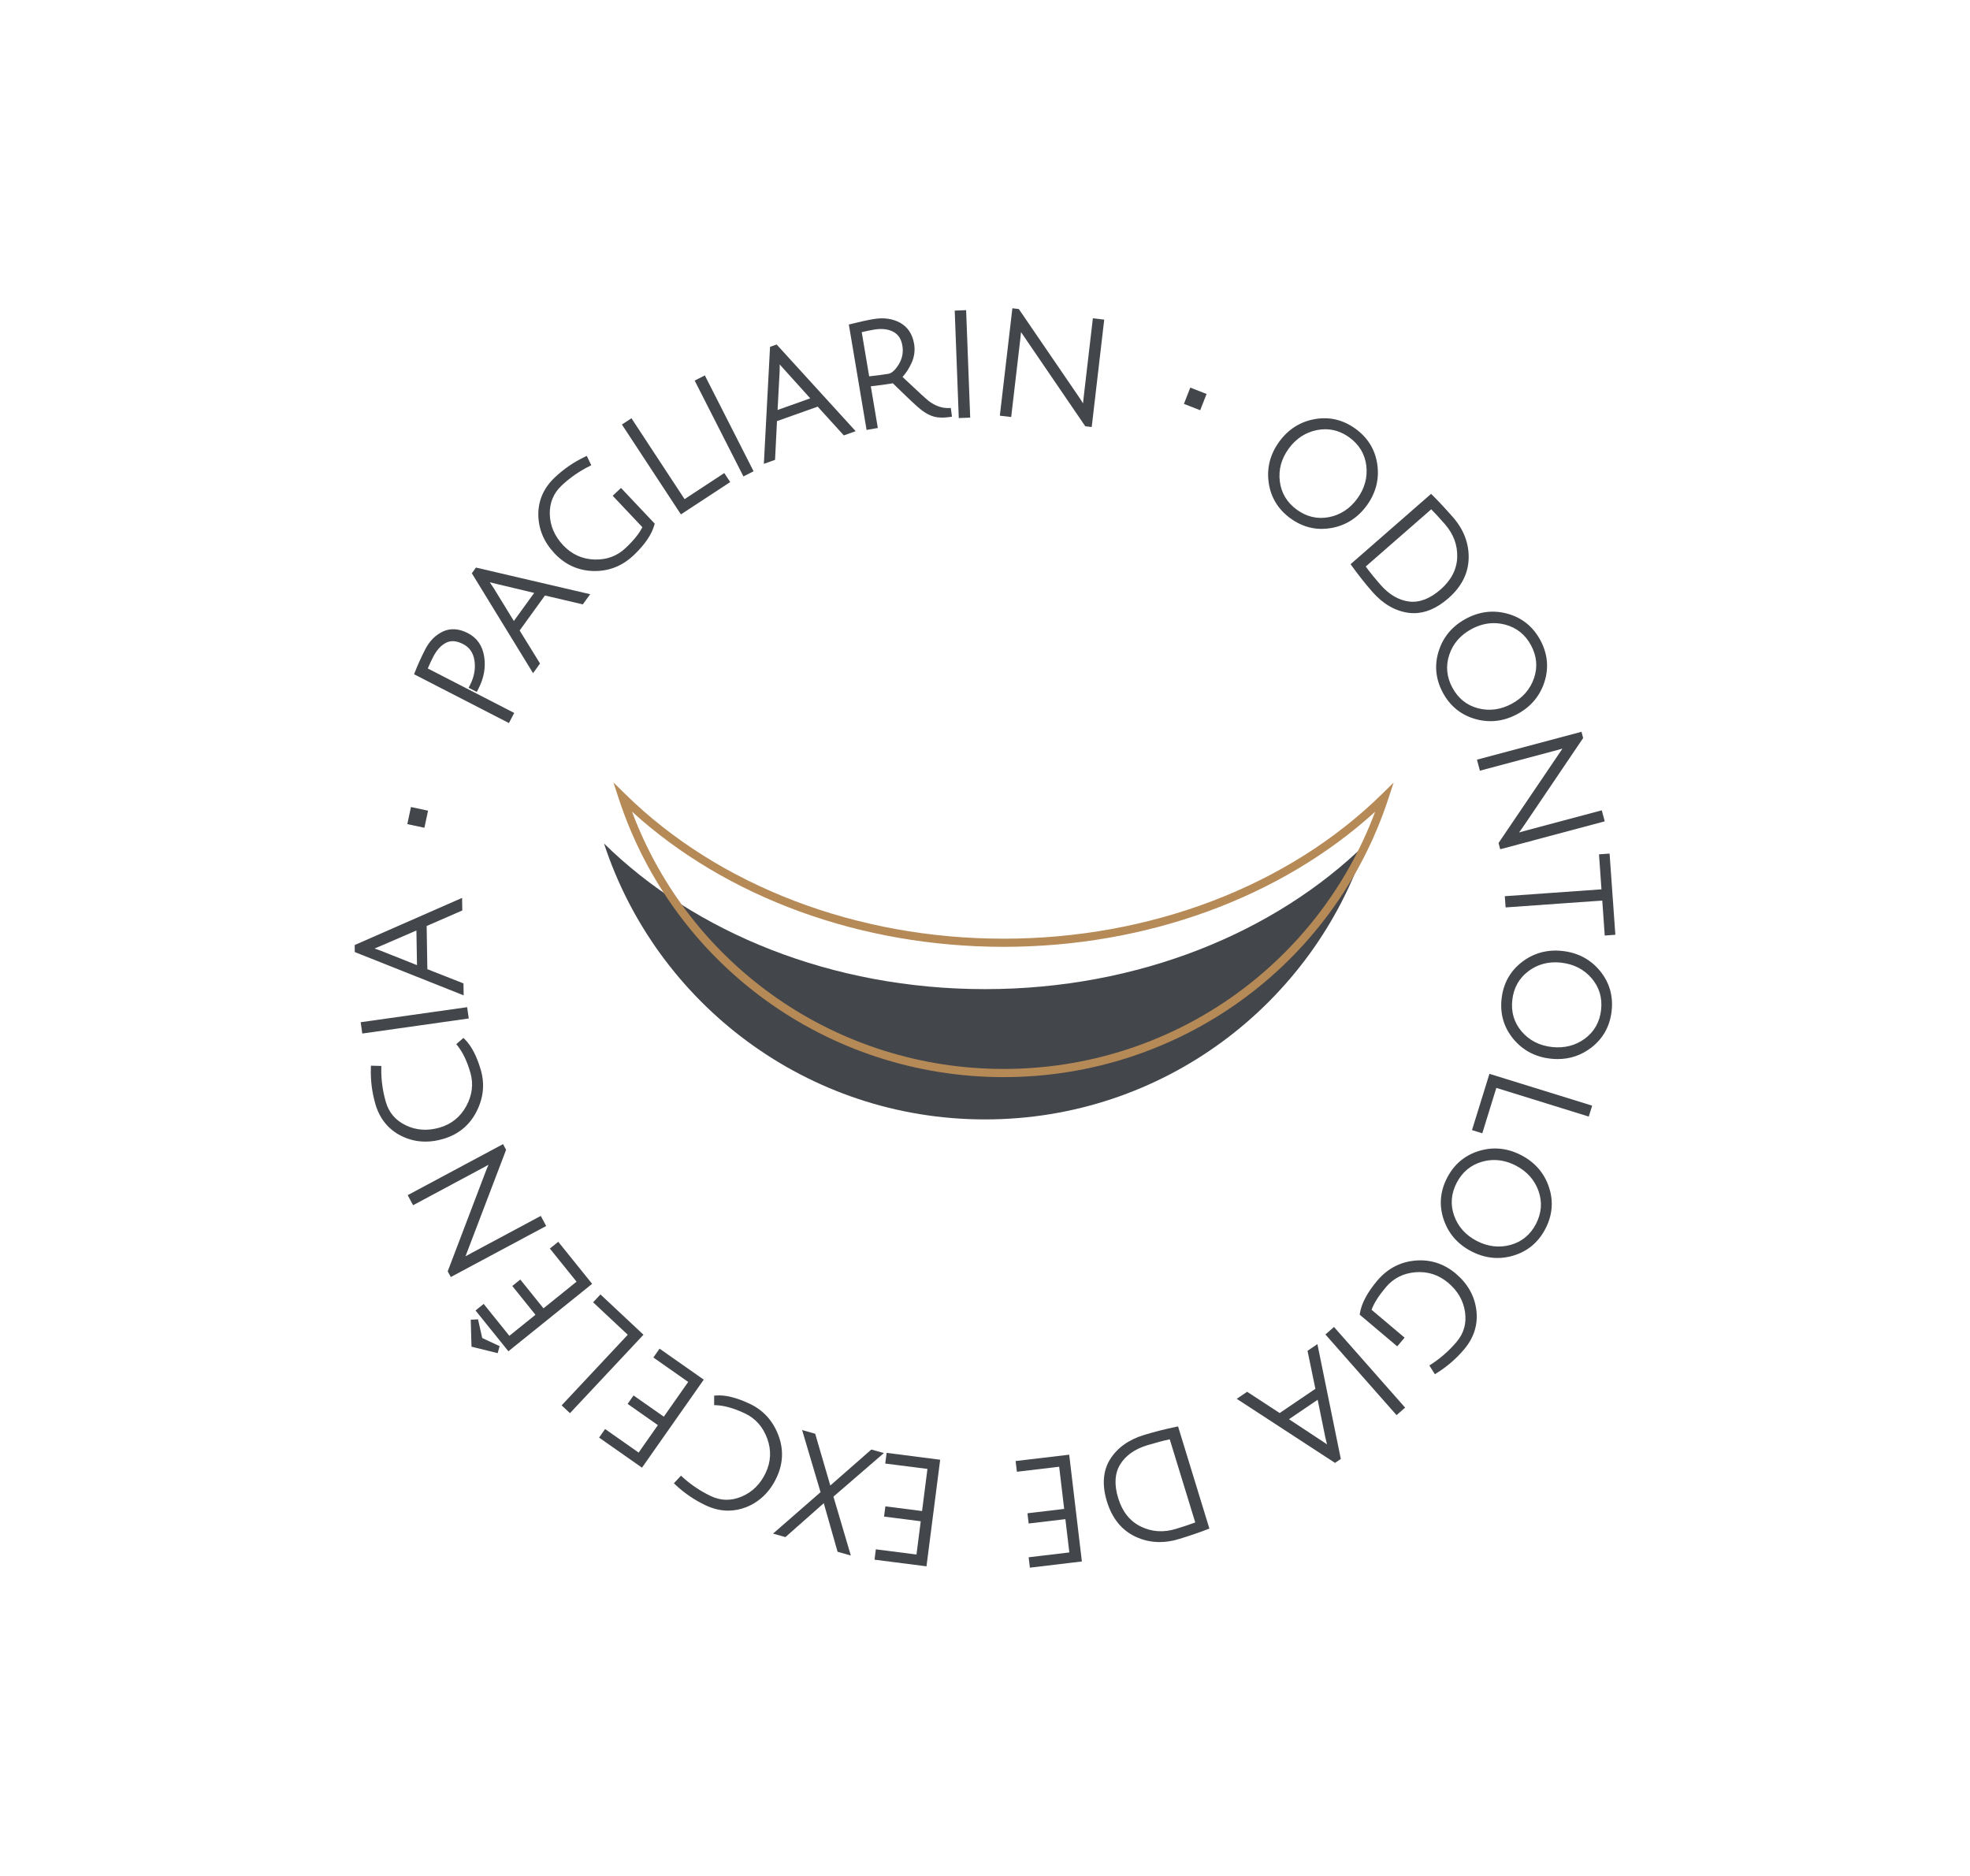 <?xml version="1.0" encoding="utf-8"?>
<!-- Generator: Adobe Illustrator 24.0.1, SVG Export Plug-In . SVG Version: 6.00 Build 0)  -->
<svg version="1.1" id="Camada_1" xmlns="http://www.w3.org/2000/svg" xmlns:xlink="http://www.w3.org/1999/xlink" x="0px" y="0px"
	 viewBox="0 0 614.25 584.98" style="enable-background:new 0 0 614.25 584.98;" xml:space="preserve">
<style type="text/css">
	.st0{fill:#FFFFFF;}
	.st1{fill:#CA9E67;}
	.st2{fill:#B68A57;}
	.st3{fill:url(#SVGID_1_);}
	.st4{fill:#43464B;}
	.st5{fill:url(#SVGID_2_);}
	.st6{fill:url(#SVGID_3_);}
	.st7{fill:url(#SVGID_4_);}
	.st8{fill:url(#SVGID_5_);}
	.st9{fill:url(#SVGID_6_);}
	.st10{fill:url(#SVGID_7_);}
	.st11{fill:url(#SVGID_8_);}
	.st12{fill:url(#SVGID_9_);}
	.st13{fill:url(#SVGID_10_);}
	.st14{fill:url(#SVGID_11_);}
	.st15{fill:url(#SVGID_12_);}
	.st16{fill:url(#SVGID_13_);}
	.st17{fill:url(#SVGID_14_);}
	.st18{fill:url(#SVGID_15_);}
	.st19{fill:url(#SVGID_16_);}
	.st20{fill:url(#SVGID_17_);}
	.st21{fill:url(#SVGID_18_);}
	.st22{fill:url(#SVGID_19_);}
	.st23{fill:url(#SVGID_20_);}
	.st24{fill:url(#SVGID_21_);}
	.st25{fill:url(#SVGID_22_);}
	.st26{fill:url(#SVGID_23_);}
	.st27{fill:url(#SVGID_24_);}
	.st28{fill:url(#SVGID_25_);}
	.st29{fill:url(#SVGID_26_);}
	.st30{fill:url(#SVGID_27_);}
	.st31{fill:url(#SVGID_28_);}
	.st32{fill:url(#SVGID_29_);}
	.st33{fill:url(#SVGID_30_);}
	.st34{fill:url(#SVGID_31_);}
	.st35{fill:url(#SVGID_32_);}
	.st36{fill:url(#SVGID_33_);}
	.st37{fill:url(#SVGID_34_);}
	.st38{fill:url(#SVGID_35_);}
	.st39{fill:url(#SVGID_36_);}
	.st40{fill:url(#SVGID_37_);}
	.st41{fill:url(#SVGID_38_);}
	.st42{fill:url(#SVGID_39_);}
	.st43{fill:url(#SVGID_40_);}
	.st44{fill:url(#SVGID_41_);}
	.st45{fill:url(#SVGID_42_);}
	.st46{fill:url(#SVGID_43_);}
	.st47{fill:url(#SVGID_44_);}
	.st48{fill:url(#SVGID_45_);}
	.st49{fill:url(#SVGID_46_);}
	.st50{fill:url(#SVGID_47_);}
	.st51{fill:url(#SVGID_48_);}
	.st52{fill:url(#SVGID_49_);}
	.st53{fill:url(#SVGID_50_);}
	.st54{fill:url(#SVGID_51_);}
	.st55{fill:url(#SVGID_52_);}
	.st56{fill:url(#SVGID_53_);}
	.st57{fill:url(#SVGID_54_);}
	.st58{fill:url(#SVGID_55_);}
	.st59{fill:url(#SVGID_56_);}
	.st60{fill:url(#SVGID_57_);}
	.st61{fill:url(#SVGID_58_);}
	.st62{fill:url(#SVGID_59_);}
	.st63{fill:url(#SVGID_60_);}
	.st64{fill:url(#SVGID_61_);}
	.st65{fill:url(#SVGID_62_);}
	.st66{fill:url(#SVGID_63_);}
	.st67{fill:url(#SVGID_64_);}
	.st68{fill:url(#SVGID_65_);}
	.st69{fill:url(#SVGID_66_);}
	.st70{fill:url(#SVGID_67_);}
	.st71{fill:url(#SVGID_68_);}
	.st72{fill:url(#SVGID_69_);}
	.st73{fill:url(#SVGID_70_);}
	.st74{fill:url(#SVGID_71_);}
	.st75{fill:url(#SVGID_72_);}
	.st76{fill:url(#SVGID_73_);}
	.st77{fill:url(#SVGID_74_);}
	.st78{fill:url(#SVGID_75_);}
	.st79{fill:url(#SVGID_76_);}
	.st80{fill:url(#SVGID_77_);}
	.st81{fill:url(#SVGID_78_);}
	.st82{fill:url(#SVGID_79_);}
	.st83{fill:url(#SVGID_80_);}
	.st84{fill:url(#SVGID_81_);}
	.st85{fill:url(#SVGID_82_);}
	.st86{fill:url(#SVGID_83_);}
	.st87{fill:url(#SVGID_84_);}
	.st88{fill:url(#SVGID_85_);}
	.st89{fill:url(#SVGID_86_);}
</style>
<g>
	<g>
		<g>
			<path class="st4" d="M425.92,263.06c-16.36,49.94-63.34,86.02-118.78,86.02c-55.44,0-102.45-36.08-118.81-86.05
				c28.25,27.76,70.99,45.42,118.81,45.42C354.96,308.45,397.67,290.78,425.92,263.06z"/>
		</g>
		<g>
			<path class="st2" d="M312.93,335.89c-54.77,0-103-34.93-120.03-86.93l-1.63-4.97l3.73,3.67c29.14,28.63,72.13,45.06,117.92,45.06
				c45.76,0,88.73-16.41,117.89-45.02l3.73-3.66l-1.63,4.97C415.89,300.97,367.67,335.89,312.93,335.89z M197.06,253.1
				c18.04,48.21,63.97,80.24,115.87,80.24c51.89,0,97.79-32.02,115.84-80.21c-29.49,26.83-71.38,42.13-115.84,42.13
				C268.44,295.26,226.54,279.96,197.06,253.1z"/>
		</g>
	</g>
	<g>
		<g>
			<g>
				<g>
					<path class="st4" d="M158.41,224.62l-28.51-14.67c0.9-2.33,1.99-4.73,3.25-7.19c1.27-2.46,2.99-4.21,5.18-5.24
						c2.19-1.03,4.61-0.87,7.26,0.5c2.65,1.37,4.23,3.65,4.72,6.85c0.5,3.2-0.07,6.39-1.71,9.57c-0.08,0.15-0.16,0.31-0.25,0.49
						l-1.42-0.73c0.06-0.12,0.11-0.22,0.16-0.31c1.35-2.62,1.83-5.26,1.45-7.92c-0.38-2.66-1.68-4.55-3.89-5.69
						c-2.21-1.14-4.17-1.28-5.87-0.42c-1.71,0.85-3.14,2.4-4.29,4.64c-0.61,1.18-1.26,2.59-1.96,4.24l26.91,13.85L158.41,224.62z"/>
				</g>
				<g>
					<path class="st4" d="M158.69,225.48l-29.58-15.22l0.21-0.54c0.91-2.34,2.01-4.78,3.28-7.25c1.33-2.57,3.17-4.43,5.48-5.53
						c2.37-1.11,5-0.95,7.83,0.51c2.83,1.46,4.53,3.92,5.06,7.32c0.52,3.32-0.08,6.67-1.77,9.96l-0.54,1.05l-2.55-1.31l0.43-0.82
						c1.31-2.54,1.77-5.08,1.41-7.59c-0.36-2.46-1.52-4.17-3.55-5.21c-2.04-1.05-3.77-1.19-5.3-0.42c-1.58,0.79-2.92,2.26-4.01,4.36
						c-0.53,1.02-1.1,2.25-1.71,3.66l26.95,13.87L158.69,225.48z M130.71,209.65l27.43,14.11l0.46-0.9l-26.87-13.83l0.23-0.55
						c0.71-1.67,1.37-3.11,1.98-4.29c1.21-2.35,2.75-4.01,4.57-4.92c1.89-0.95,4.06-0.8,6.45,0.43c2.39,1.23,3.82,3.31,4.23,6.17
						c0.39,2.69-0.08,5.39-1.38,8.04l0.28,0.15c1.54-3.02,2.08-6.08,1.61-9.1c-0.47-3.01-1.9-5.1-4.38-6.38
						c-2.49-1.28-4.68-1.44-6.7-0.49c-2.05,0.97-3.7,2.64-4.89,4.96C132.57,205.3,131.56,207.51,130.71,209.65z"/>
				</g>
			</g>
			<g>
				<g>
					<path class="st4" d="M161.27,196.58l6.35,10.3l-1.37,1.89l-18.37-29.98l0.79-1.09l34.28,7.99l-1.49,2.05l-11.8-2.77
						L161.27,196.58z M151.18,180.51c0.92,1.28,1.66,2.37,2.23,3.27l6.75,11.02l7.46-10.31l-12.51-2.98
						C153.17,181.05,151.85,180.71,151.18,180.51z"/>
				</g>
				<g>
					<path class="st4" d="M166.21,209.92l-19.09-31.15l1.28-1.78l35.62,8.31l-2.3,3.17l-11.8-2.77l-7.89,10.91l6.35,10.3
						L166.21,209.92z M148.65,178.82l17.65,28.8l0.56-0.77l-6.35-10.3l8.89-12.28l11.8,2.77l0.68-0.93l-32.93-7.68L148.65,178.82z
						 M160.12,195.95l-7.25-11.83c-0.56-0.88-1.3-1.97-2.21-3.23l-1.09-1.52l1.79,0.54c0.67,0.2,1.99,0.54,3.9,1l13.43,3.2
						L160.12,195.95z M152.72,181.58c0.48,0.69,0.89,1.31,1.24,1.86l6.26,10.21l6.34-8.76l-11.58-2.76
						C154.09,181.92,153.34,181.74,152.72,181.58z"/>
				</g>
			</g>
			<g>
				<g>
					<path class="st4" d="M174.66,150.97c-2.67,2.52-3.96,5.67-3.86,9.42c0.1,3.75,1.55,7.11,4.35,10.08
						c2.8,2.96,6.19,4.51,10.19,4.64c3.99,0.13,7.38-1.12,10.16-3.75c2.78-2.63,4.64-4.99,5.57-7.1l-9.11-9.65l1.66-1.57l9.82,10.41
						c-0.79,2.93-2.91,6.02-6.35,9.27c-3.45,3.25-7.45,4.82-12.02,4.71c-4.57-0.11-8.46-1.87-11.68-5.28
						c-3.22-3.41-4.85-7.28-4.9-11.6c-0.05-4.33,1.61-8.08,4.99-11.26c2.72-2.57,5.78-4.66,9.18-6.27l0.86,1.78
						C180.29,146.39,177.34,148.45,174.66,150.97z"/>
				</g>
				<g>
					<path class="st4" d="M185.51,178.07c-0.15,0-0.3,0-0.45,0c-4.72-0.11-8.8-1.95-12.13-5.48c-3.32-3.51-5.02-7.56-5.08-12.03
						c-0.05-4.49,1.69-8.44,5.19-11.73c2.76-2.6,5.9-4.75,9.35-6.39l0.57-0.27l1.41,2.92l-0.57,0.28c-3.16,1.56-6.09,3.6-8.71,6.07
						l0,0c-2.52,2.38-3.76,5.39-3.66,8.94c0.1,3.57,1.5,6.82,4.17,9.66c2.67,2.82,5.95,4.32,9.74,4.44
						c3.81,0.13,7.07-1.08,9.71-3.57c2.54-2.4,4.3-4.58,5.24-6.51l-9.25-9.8l2.59-2.44l10.51,11.13l-0.09,0.34
						c-0.82,3.03-3.01,6.25-6.53,9.57C194.09,176.43,190.04,178.07,185.51,178.07z M182.36,143.86c-3.1,1.54-5.94,3.52-8.45,5.88
						c-3.22,3.04-4.84,6.67-4.79,10.79c0.05,4.14,1.64,7.9,4.73,11.17c3.09,3.27,6.86,4.98,11.23,5.08
						c4.39,0.14,8.27-1.42,11.57-4.54c3.21-3.03,5.25-5.93,6.08-8.64l-9.14-9.68l-0.74,0.69l8.96,9.5l-0.17,0.39
						c-0.96,2.18-2.88,4.63-5.71,7.3c-2.9,2.73-6.47,4.06-10.62,3.92c-4.15-0.13-7.72-1.76-10.63-4.84c-2.9-3.07-4.42-6.6-4.52-10.5
						c-0.11-3.93,1.26-7.25,4.06-9.9l0,0c2.55-2.41,5.39-4.42,8.45-6L182.36,143.86z"/>
				</g>
			</g>
			<g>
				<g>
					<path class="st4" d="M212.5,159.53l-17.7-26.96l1.91-1.25l16.56,25.22l12.38-8.13l1.15,1.74L212.5,159.53z"/>
				</g>
				<g>
					<path class="st4" d="M212.31,160.41l-18.4-28.03l2.98-1.95l16.56,25.22l12.38-8.13l1.85,2.81L212.31,160.41z M195.67,132.75
						l17.01,25.9l13.23-8.68l-0.45-0.68l-12.38,8.13l-16.56-25.22L195.67,132.75z"/>
				</g>
			</g>
			<g>
				<g>
					<path class="st4" d="M232.08,147.71l-14.62-28.75l2.04-1.04l14.62,28.75L232.08,147.71z"/>
				</g>
				<g>
					<path class="st4" d="M231.8,148.57l-15.2-29.89l3.17-1.61l15.2,29.89L231.8,148.57z M218.32,119.24l14.04,27.62l0.9-0.46
						l-14.04-27.62L218.32,119.24z"/>
				</g>
			</g>
			<g>
				<g>
					<path class="st4" d="M241.66,130.86l-0.61,12.08l-2.2,0.78l1.86-35.11l1.26-0.45l23.71,26.01l-2.39,0.85l-8.15-8.97
						L241.66,130.86z M242.46,111.9c0.03,1.57,0.03,2.89-0.01,3.96l-0.69,12.9l11.99-4.26l-8.62-9.54
						C243.79,113.47,242.9,112.44,242.46,111.9z"/>
				</g>
				<g>
					<path class="st4" d="M238.17,144.65l1.93-36.49l2.06-0.73l24.64,27.03l-3.69,1.32l-8.15-8.97l-12.69,4.51l-0.61,12.08
						L238.17,144.65z M241.33,109.07l-1.79,33.73l0.9-0.32l0.61-12.09l14.29-5.08l8.15,8.97l1.09-0.39l-22.78-24.99L241.33,109.07z
						 M241.07,129.68l0.74-13.86c0.04-1.04,0.04-2.36,0.01-3.92l-0.04-1.87l1.17,1.45c0.44,0.55,1.33,1.57,2.65,3.03l9.26,10.25
						L241.07,129.68z M243.12,113.65c0,0.84-0.01,1.58-0.03,2.23l-0.64,11.96l10.19-3.62l-7.98-8.84
						C244.06,114.71,243.54,114.14,243.12,113.65z"/>
				</g>
			</g>
			<g>
				<g>
					<path class="st4" d="M270.72,133.33l-5.32-31.66c2.77-0.7,5.14-1.22,7.1-1.55c3.01-0.51,5.62-0.15,7.84,1.08
						c2.22,1.22,3.57,3.27,4.06,6.15c0.32,1.93,0.07,3.8-0.77,5.62c-0.84,1.82-1.87,3.36-3.11,4.6c4.76,4.51,7.68,7.2,8.76,8.05
						c2.19,1.62,4.4,2.37,6.63,2.26l0.21,1.53c-1.84,0.28-3.37,0.26-4.6-0.06c-1.23-0.31-2.51-0.98-3.84-2
						c-1.33-1.02-4.35-3.86-9.07-8.51c-2.65,0.44-5.26,0.8-7.83,1.06l2.19,13.04L270.72,133.33z M277.08,117.19
						c1.27-0.21,2.5-1.29,3.69-3.24c1.18-1.95,1.59-4.05,1.21-6.3c-0.38-2.25-1.44-3.84-3.17-4.76c-1.73-0.92-3.83-1.17-6.28-0.76
						c-1.31,0.22-2.83,0.55-4.57,0.97l2.51,14.95C272.85,117.82,275.06,117.53,277.08,117.19z"/>
				</g>
				<g>
					<path class="st4" d="M270.2,134.07l-5.53-32.87l0.57-0.14c2.78-0.7,5.18-1.23,7.15-1.56c3.14-0.53,5.91-0.14,8.25,1.14
						c2.39,1.32,3.86,3.54,4.38,6.6c0.34,2.05,0.07,4.06-0.82,5.99c-0.76,1.66-1.7,3.11-2.79,4.31c4.46,4.23,7.24,6.77,8.26,7.58
						c2.04,1.5,4.13,2.21,6.21,2.12l0.58-0.03l0.37,2.73l-0.62,0.09c-1.91,0.29-3.55,0.26-4.85-0.07s-2.67-1.04-4.07-2.11
						c-1.34-1.03-4.25-3.76-8.89-8.33c-2.33,0.38-4.64,0.7-6.88,0.94l2.19,13L270.2,134.07z M266.13,102.14l5.12,30.46l1-0.17
						l-2.2-13.08l0.68-0.07c2.52-0.26,5.15-0.61,7.79-1.06l0.32-0.05l0.23,0.23c4.67,4.61,7.7,7.45,9.01,8.45
						c1.26,0.96,2.47,1.6,3.61,1.89c1,0.26,2.26,0.3,3.72,0.13l-0.04-0.34c-2.18-0.03-4.35-0.84-6.45-2.39
						c-1.12-0.88-4-3.53-8.82-8.1l-0.47-0.45l0.46-0.46c1.17-1.19,2.18-2.67,2.98-4.42c0.78-1.7,1.02-3.46,0.72-5.25
						c-0.45-2.7-1.68-4.56-3.74-5.7c-2.08-1.15-4.58-1.48-7.43-1.01C270.81,101.05,268.63,101.52,266.13,102.14z M269.94,118.74
						l-2.71-16.12l0.57-0.14c1.75-0.43,3.3-0.76,4.62-0.98c2.58-0.43,4.83-0.15,6.68,0.82c1.91,1.01,3.09,2.77,3.5,5.22
						c0.4,2.4-0.03,4.67-1.29,6.74c-1.3,2.13-2.65,3.29-4.13,3.54l0,0c-2.03,0.34-4.27,0.63-6.65,0.86L269.94,118.74z
						 M268.69,103.58l2.32,13.78c2.13-0.22,4.14-0.49,5.97-0.79l0,0c1.08-0.18,2.17-1.17,3.25-2.94c1.11-1.83,1.48-3.75,1.13-5.87
						c-0.35-2.07-1.28-3.47-2.84-4.3c-1.6-0.84-3.57-1.07-5.87-0.69C271.5,102.95,270.17,103.23,268.69,103.58z"/>
				</g>
			</g>
			<g>
				<g>
					<path class="st4" d="M299.57,129.71l-1.23-32.23l2.28-0.09l1.23,32.23L299.57,129.71z"/>
				</g>
				<g>
					<path class="st4" d="M298.95,130.37l-1.27-33.51l3.56-0.14l1.27,33.51L298.95,130.37z M299,98.09l1.18,30.96l1.01-0.04
						l-1.18-30.96L299,98.09z"/>
				</g>
			</g>
			<g>
				<g>
					<path class="st4" d="M312.46,129.06l3.76-32.24l1.09,0.13l18.21,26.64c0.66,0.95,1.26,1.87,1.8,2.79
						c0.54,0.91,0.83,1.39,0.86,1.43c0.03-0.8,0.17-2.35,0.44-4.65l2.71-23.2l2.27,0.27l-3.76,32.24l-1.09-0.13l-18.56-27.09
						l-2.33-3.62c-0.01,0.67-0.16,2.22-0.44,4.65l-2.69,23.05L312.46,129.06z"/>
				</g>
				<g>
					<path class="st4" d="M340.4,133.16l-2.01-0.23l-0.16-0.24l-19.87-29.12c-0.07,0.74-0.17,1.67-0.3,2.78l-2.77,23.69l-3.54-0.41
						l3.91-33.5l2.01,0.24l0.16,0.24l18.21,26.64c0.6,0.86,1.15,1.71,1.65,2.54c0.07-0.74,0.17-1.63,0.29-2.69l2.78-23.84l3.54,0.41
						L340.4,133.16z M339.12,131.73l0.17,0.02l3.61-30.97l-1.01-0.12l-2.63,22.57c-0.27,2.28-0.41,3.83-0.44,4.6l-0.06,1.78
						l-1.08-1.41c-0.03-0.04-0.33-0.53-0.9-1.49c-0.53-0.89-1.13-1.81-1.78-2.75l-18.05-26.41l-0.17-0.02l-3.61,30.97l1.01,0.12
						l2.62-22.42c0.28-2.41,0.43-3.95,0.44-4.59l0.03-2.1l3.47,5.4L339.12,131.73z"/>
				</g>
			</g>
			<g>
				<g>
					<path class="st4" d="M369.97,125.59l1.52-3.89l3.89,1.52l-1.52,3.89L369.97,125.59z"/>
				</g>
				<g>
					<path class="st4" d="M374.23,127.93l-5.08-1.98l1.98-5.08l5.08,1.98L374.23,127.93z M370.8,125.22l2.7,1.05l1.05-2.7l-2.7-1.05
						L370.8,125.22z"/>
				</g>
			</g>
			<g>
				<g>
					<path class="st4" d="M402.74,161.13c-3.72-2.71-5.9-6.28-6.53-10.71c-0.63-4.43,0.43-8.53,3.17-12.3
						c2.74-3.76,6.31-6.03,10.72-6.8c4.41-0.77,8.48,0.21,12.2,2.91c3.72,2.71,5.9,6.28,6.53,10.71c0.63,4.43-0.43,8.53-3.17,12.29
						c-2.74,3.76-6.31,6.03-10.72,6.8C410.53,164.81,406.46,163.84,402.74,161.13z M421.12,135.9c-3.23-2.35-6.74-3.16-10.52-2.43
						c-3.79,0.73-6.88,2.75-9.29,6.05c-2.41,3.31-3.37,6.87-2.89,10.69c0.48,3.81,2.34,6.89,5.57,9.24
						c3.23,2.35,6.72,3.16,10.49,2.44c3.76-0.72,6.85-2.74,9.26-6.05c2.41-3.31,3.38-6.87,2.92-10.69
						C426.19,141.34,424.35,138.25,421.12,135.9z"/>
				</g>
				<g>
					<path class="st4" d="M412.08,164.93c-3.46,0-6.72-1.1-9.72-3.29l0,0c-3.85-2.8-6.13-6.55-6.78-11.14
						c-0.65-4.58,0.46-8.87,3.28-12.76c2.83-3.88,6.57-6.26,11.13-7.05c4.56-0.8,8.83,0.23,12.68,3.03
						c3.85,2.8,6.13,6.55,6.78,11.14c0.65,4.58-0.46,8.87-3.28,12.76c-2.83,3.88-6.57,6.26-11.13,7.05
						C414.04,164.84,413.06,164.93,412.08,164.93z M412.93,131.71c-0.89,0-1.8,0.08-2.73,0.24c-4.22,0.73-7.69,2.94-10.32,6.54
						c-2.63,3.61-3.65,7.59-3.05,11.83c0.6,4.23,2.71,7.69,6.27,10.28l0,0c3.56,2.59,7.51,3.54,11.72,2.8
						c4.22-0.73,7.69-2.94,10.32-6.54c2.63-3.61,3.65-7.59,3.05-11.83c-0.6-4.23-2.71-7.69-6.27-10.29
						C419.14,132.73,416.13,131.71,412.93,131.71z M411.87,162.78c-2.92,0-5.69-0.94-8.26-2.81c-3.36-2.45-5.32-5.7-5.82-9.68
						c-0.5-3.96,0.51-7.71,3-11.14c2.5-3.43,5.75-5.55,9.69-6.3c3.96-0.76,7.66,0.1,11.02,2.54c3.36,2.45,5.31,5.71,5.79,9.69
						c0.48,3.97-0.55,7.71-3.04,11.14c-2.49,3.43-5.74,5.55-9.65,6.3C413.67,162.7,412.76,162.78,411.87,162.78z M413.21,133.86
						c-0.82,0-1.65,0.08-2.49,0.24c-3.6,0.69-6.6,2.64-8.9,5.8c-2.3,3.16-3.23,6.6-2.77,10.23c0.46,3.61,2.24,6.58,5.31,8.81
						c3.07,2.23,6.42,3.01,9.99,2.33c3.58-0.69,6.56-2.64,8.86-5.8c2.3-3.16,3.24-6.6,2.81-10.24c-0.44-3.62-2.21-6.58-5.27-8.81
						C418.4,134.71,415.87,133.86,413.21,133.86z"/>
				</g>
			</g>
			<g>
				<g>
					<path class="st4" d="M452.56,161.72c3.27,3.74,4.85,7.88,4.73,12.4c-0.12,4.53-2.16,8.52-6.12,11.99
						c-3.97,3.47-7.96,4.92-11.97,4.36c-4.01-0.56-7.61-2.67-10.8-6.31c-2.2-2.52-4.35-5.22-6.43-8.11l24.21-21.16
						C448.08,156.74,450.2,159.02,452.56,161.72z M429.97,182.78c2.79,3.19,5.89,5,9.3,5.43c3.41,0.43,6.85-0.87,10.32-3.9
						c3.47-3.03,5.27-6.53,5.41-10.5c0.14-3.97-1.19-7.55-3.98-10.75c-1.98-2.27-3.56-3.97-4.73-5.11L425,176.56
						C426.13,178.21,427.79,180.28,429.97,182.78z"/>
				</g>
				<g>
					<path class="st4" d="M440.86,191.21c-0.58,0-1.17-0.04-1.75-0.12c-4.15-0.58-7.91-2.78-11.19-6.52
						c-2.21-2.52-4.38-5.27-6.47-8.16l-0.34-0.47l25.1-21.93l0.42,0.41c1.9,1.87,4.05,4.18,6.41,6.87h0
						c3.36,3.85,5.01,8.17,4.89,12.84c-0.12,4.69-2.25,8.88-6.34,12.45C448.06,189.66,444.46,191.21,440.86,191.21z M422.83,176.14
						c1.96,2.69,3.99,5.24,6.05,7.59c3.07,3.51,6.57,5.56,10.4,6.1c3.81,0.54,7.66-0.88,11.46-4.2c3.81-3.33,5.8-7.21,5.91-11.52
						c0.11-4.34-1.43-8.36-4.57-11.97h0c-2.16-2.47-4.15-4.61-5.92-6.39L422.83,176.14z M440.53,188.93c-0.45,0-0.89-0.03-1.34-0.08
						c-3.55-0.45-6.82-2.34-9.7-5.64h0c-2.19-2.51-3.88-4.62-5.02-6.28l-0.32-0.47l22.16-19.37l0.42,0.41
						c1.18,1.14,2.78,2.87,4.77,5.14c2.89,3.3,4.28,7.07,4.14,11.19c-0.14,4.14-2.04,7.82-5.63,10.96
						C446.87,187.54,443.68,188.93,440.53,188.93z M430.45,182.36c2.67,3.06,5.67,4.81,8.9,5.22c3.2,0.4,6.51-0.86,9.82-3.75
						c3.31-2.89,5.06-6.27,5.19-10.04c0.13-3.79-1.15-7.25-3.82-10.31c-1.73-1.98-3.17-3.55-4.28-4.66l-20.42,17.84
						C426.95,178.2,428.49,180.12,430.45,182.36L430.45,182.36z"/>
				</g>
			</g>
			<g>
				<g>
					<path class="st4" d="M450.45,215.71c-2.19-4.05-2.6-8.21-1.25-12.48c1.35-4.27,4.07-7.5,8.17-9.71
						c4.1-2.21,8.3-2.71,12.61-1.49c4.31,1.21,7.55,3.85,9.74,7.91c2.19,4.05,2.6,8.21,1.25,12.48c-1.35,4.27-4.07,7.51-8.17,9.71
						c-4.1,2.21-8.3,2.71-12.61,1.49C455.89,222.4,452.64,219.76,450.45,215.71z M477.94,200.91c-1.9-3.51-4.71-5.76-8.44-6.74
						c-3.73-0.98-7.4-0.5-11,1.44c-3.6,1.94-6.01,4.74-7.22,8.39c-1.21,3.65-0.87,7.23,1.02,10.74s4.7,5.76,8.4,6.74
						c3.71,0.97,7.36,0.49,10.96-1.45c3.6-1.94,6.02-4.73,7.26-8.38C480.16,208.01,479.83,204.43,477.94,200.91z"/>
				</g>
				<g>
					<path class="st4" d="M464.73,224.89c-1.56,0-3.13-0.22-4.71-0.67c-4.46-1.26-7.87-4.02-10.13-8.21
						c-2.26-4.19-2.7-8.56-1.3-12.98c1.39-4.41,4.25-7.8,8.48-10.08c4.23-2.28,8.63-2.8,13.08-1.54c4.46,1.26,7.87,4.02,10.13,8.22
						c2.26,4.19,2.7,8.56,1.3,12.97c-1.4,4.41-4.25,7.81-8.48,10.08C470.37,224.16,467.57,224.89,464.73,224.89z M451.02,215.41
						c2.09,3.88,5.24,6.43,9.35,7.59c4.12,1.17,8.2,0.68,12.13-1.44c3.93-2.11,6.57-5.26,7.87-9.35c1.29-4.08,0.88-8.11-1.21-11.99
						c-2.09-3.88-5.24-6.43-9.35-7.59c-4.12-1.16-8.2-0.68-12.13,1.44c-3.93,2.12-6.57,5.26-7.87,9.35
						C448.52,207.5,448.92,211.53,451.02,215.41L451.02,215.41z M464.39,222.6c-1.28,0-2.56-0.17-3.85-0.51
						c-3.87-1.02-6.83-3.39-8.8-7.05c-1.97-3.66-2.33-7.44-1.07-11.24c1.26-3.79,3.79-6.73,7.53-8.75c3.73-2.01,7.58-2.52,11.46-1.5
						c3.89,1.02,6.86,3.4,8.84,7.06l0,0c1.97,3.66,2.32,7.44,1.03,11.24c-1.28,3.78-3.83,6.72-7.56,8.73
						C469.49,221.92,466.95,222.6,464.39,222.6z M465.78,194.32c-2.35,0-4.69,0.62-6.98,1.86c-3.44,1.85-5.77,4.55-6.92,8.03
						c-1.15,3.45-0.82,6.9,0.98,10.24c1.8,3.34,4.49,5.5,8,6.42c3.53,0.92,7.06,0.46,10.5-1.4c3.44-1.86,5.78-4.56,6.96-8.02
						c1.17-3.45,0.85-6.89-0.95-10.23l0,0c-1.8-3.34-4.5-5.5-8.04-6.43C468.15,194.48,466.97,194.32,465.78,194.32z"/>
				</g>
			</g>
			<g>
				<g>
					<path class="st4" d="M461.31,237.34l31.36-8.37l0.28,1.06l-18.07,26.74c-0.64,0.96-1.28,1.86-1.93,2.7
						c-0.65,0.84-0.99,1.28-1.01,1.32c0.75-0.27,2.25-0.7,4.49-1.3l22.57-6.02l0.59,2.21l-31.36,8.37l-0.28-1.06l18.35-27.22
						l2.51-3.5c-0.62,0.23-2.12,0.67-4.49,1.3l-22.43,5.99L461.31,237.34z"/>
				</g>
				<g>
					<path class="st4" d="M467.77,264.83l-0.52-1.95l19.93-29.43c-0.72,0.21-1.61,0.45-2.7,0.74l-23.04,6.15l-0.92-3.44l32.59-8.7
						l0.52,1.95l-18.24,26.98c-0.58,0.87-1.17,1.7-1.75,2.47c0.71-0.2,1.58-0.44,2.61-0.72l23.19-6.19l0.92,3.44L467.77,264.83z
						 M468.63,263.11l0.04,0.16l30.13-8.04l-0.26-0.98l-21.95,5.86c-2.21,0.59-3.71,1.02-4.44,1.28l-1.61,0.57l0.84-1.49
						c0.03-0.06,0.05-0.09,1.06-1.4c0.63-0.82,1.27-1.71,1.9-2.66l17.91-26.5l-0.04-0.16l-30.13,8.04l0.26,0.98l21.81-5.82
						c2.34-0.62,3.83-1.05,4.43-1.28l1.97-0.74l-3.74,5.21L468.63,263.11z"/>
				</g>
			</g>
			<g>
				<g>
					<path class="st4" d="M500.02,277.92l-0.77-10.91l2.03-0.14l1.71,24.04l-2.03,0.14l-0.77-10.91l-30.14,2.14l-0.16-2.23
						L500.02,277.92z"/>
				</g>
				<g>
					<path class="st4" d="M500.36,291.74l-0.77-10.91l-30.14,2.14l-0.25-3.5l30.14-2.14l-0.77-10.91l3.3-0.24l1.8,25.32
						L500.36,291.74z M500.77,279.47l0.77,10.91l0.76-0.05l-1.61-22.77l-0.76,0.05l0.77,10.91l-30.14,2.14l0.07,0.96L500.77,279.47z
						"/>
				</g>
			</g>
			<g>
				<g>
					<path class="st4" d="M468.83,311.47c0.52-4.58,2.55-8.23,6.1-10.96s7.63-3.84,12.26-3.31c4.63,0.53,8.36,2.52,11.2,5.97
						c2.84,3.46,4,7.47,3.48,12.05c-0.52,4.58-2.55,8.23-6.1,10.96c-3.55,2.73-7.63,3.84-12.26,3.31c-4.63-0.53-8.36-2.52-11.2-5.97
						C469.47,320.07,468.31,316.05,468.83,311.47z M499.84,315.02c0.45-3.97-0.57-7.42-3.08-10.35c-2.5-2.93-5.78-4.63-9.85-5.09
						c-4.07-0.46-7.64,0.46-10.72,2.76c-3.08,2.3-4.84,5.44-5.29,9.4s0.57,7.41,3.05,10.33c2.49,2.91,5.76,4.6,9.83,5.07
						c4.07,0.46,7.65-0.45,10.74-2.73C497.61,322.11,499.39,318.99,499.84,315.02z"/>
				</g>
				<g>
					<path class="st4" d="M485.69,330.26c-0.74,0-1.49-0.04-2.25-0.13c-4.78-0.54-8.69-2.63-11.62-6.2
						c-2.94-3.58-4.16-7.8-3.62-12.53l0,0c0.54-4.73,2.67-8.57,6.34-11.4c3.66-2.82,7.95-3.98,12.72-3.44
						c4.77,0.54,8.68,2.63,11.62,6.2c2.94,3.58,4.16,7.8,3.63,12.53c-0.54,4.73-2.67,8.57-6.34,11.4
						C493.08,329.06,489.56,330.26,485.69,330.26z M485.01,297.71c-3.6,0-6.85,1.11-9.7,3.3c-3.39,2.61-5.36,6.15-5.85,10.53l0,0
						c-0.5,4.38,0.63,8.27,3.34,11.57c2.72,3.31,6.35,5.24,10.78,5.75c4.44,0.5,8.4-0.57,11.8-3.18c3.39-2.61,5.36-6.15,5.85-10.53
						c0.5-4.38-0.63-8.27-3.34-11.57c-2.72-3.31-6.35-5.24-10.78-5.75C486.4,297.75,485.7,297.71,485.01,297.71z M485.77,327.88
						c-0.67,0-1.36-0.04-2.06-0.12c-4.21-0.48-7.66-2.26-10.24-5.29c-2.59-3.04-3.67-6.68-3.2-10.81c0.47-4.13,2.33-7.44,5.55-9.84
						c3.2-2.39,6.96-3.36,11.17-2.88c4.21,0.48,7.67,2.26,10.26,5.31c2.61,3.06,3.69,6.71,3.22,10.84
						c-0.47,4.13-2.34,7.43-5.57,9.82C492.22,326.88,489.16,327.88,485.77,327.88z M484.94,300.09c-3.11,0-5.92,0.92-8.36,2.75
						c-2.92,2.18-4.61,5.2-5.04,8.97c-0.43,3.77,0.55,7.08,2.91,9.84c2.37,2.78,5.54,4.41,9.42,4.85c3.88,0.43,7.34-0.44,10.29-2.61
						c2.93-2.17,4.63-5.17,5.06-8.94c0.43-3.77-0.56-7.09-2.93-9.87c-2.38-2.79-5.56-4.43-9.44-4.87
						C486.19,300.13,485.56,300.09,484.94,300.09z"/>
				</g>
			</g>
			<g>
				<g>
					<path class="st4" d="M464.83,335.66l30.81,9.56l-0.68,2.18l-28.82-8.94l-4.39,14.15l-1.99-0.62L464.83,335.66z"/>
				</g>
				<g>
					<path class="st4" d="M462.18,353.41l-3.21-1l5.44-17.55l0.61,0.19l31.42,9.74l-1.06,3.4l-0.61-0.19l-28.21-8.75L462.18,353.41z
						 M460.56,351.57l0.78,0.24l4.39-14.15l0.61,0.19l28.21,8.75l0.3-0.97l-29.59-9.18L460.56,351.57z"/>
				</g>
			</g>
			<g>
				<g>
					<path class="st4" d="M451.78,367.59c2.11-4.09,5.32-6.78,9.6-8.07c4.28-1.29,8.5-0.87,12.63,1.27
						c4.13,2.14,6.91,5.33,8.34,9.57c1.43,4.24,1.08,8.41-1.04,12.5c-2.11,4.09-5.32,6.78-9.6,8.07c-4.29,1.29-8.5,0.87-12.63-1.27
						c-4.14-2.14-6.92-5.33-8.34-9.57C449.32,375.84,449.66,371.68,451.78,367.59z M479.49,381.94c1.83-3.55,2.1-7.14,0.81-10.77
						c-1.29-3.63-3.76-6.39-7.39-8.27c-3.64-1.88-7.3-2.29-11-1.24c-3.7,1.05-6.46,3.35-8.29,6.9c-1.83,3.54-2.11,7.12-0.82,10.74
						c1.29,3.61,3.74,6.36,7.38,8.24c3.64,1.88,7.31,2.3,11.01,1.27C474.89,387.78,477.66,385.49,479.49,381.94z"/>
				</g>
				<g>
					<path class="st4" d="M466.92,392.29c-2.75,0-5.46-0.69-8.13-2.07c-4.27-2.21-7.18-5.55-8.65-9.93c-1.48-4.39-1.12-8.77,1.07-13
						l0,0c2.19-4.23,5.54-7.05,9.98-8.39c4.43-1.34,8.84-0.89,13.11,1.32c4.27,2.21,7.18,5.55,8.65,9.93
						c1.48,4.39,1.12,8.76-1.07,13c-2.19,4.23-5.54,7.05-9.98,8.39C470.23,392.04,468.57,392.29,466.92,392.29z M466.17,359.43
						c-1.53,0-3.07,0.23-4.6,0.69c-4.1,1.23-7.2,3.85-9.22,7.76l0,0c-2.02,3.91-2.36,7.95-1,12c1.36,4.06,4.06,7.16,8.03,9.21
						c3.96,2.05,8.05,2.46,12.16,1.23c4.09-1.23,7.2-3.85,9.22-7.76c2.02-3.91,2.36-7.95,1-12c-1.36-4.06-4.06-7.16-8.03-9.21
						C471.24,360.07,468.71,359.43,466.17,359.43z M467.27,389.99c-2.48,0-4.96-0.63-7.39-1.89c-3.77-1.95-6.35-4.84-7.69-8.59
						c-1.34-3.77-1.05-7.55,0.86-11.24c1.91-3.69,4.83-6.12,8.69-7.22c3.84-1.1,7.7-0.66,11.46,1.28c3.77,1.95,6.36,4.85,7.7,8.62
						c1.35,3.79,1.06,7.58-0.85,11.28c-1.91,3.69-4.84,6.11-8.7,7.19C470,389.81,468.63,389.99,467.27,389.99z M465.87,361.74
						c-1.26,0-2.52,0.18-3.78,0.54c-3.5,1-6.16,3.21-7.9,6.58c-1.74,3.37-2.01,6.81-0.79,10.23c1.22,3.44,3.6,6.09,7.07,7.89
						c3.47,1.79,7.02,2.2,10.55,1.22c3.51-0.98,6.17-3.18,7.91-6.55l0,0c1.74-3.37,2-6.82,0.78-10.26
						c-1.23-3.46-3.61-6.12-7.08-7.92C470.39,362.32,468.14,361.74,465.87,361.74z"/>
				</g>
			</g>
			<g>
				<g>
					<path class="st4" d="M454.66,418.87c2.37-2.81,3.3-6.07,2.77-9.79c-0.53-3.72-2.34-6.89-5.46-9.52
						c-3.11-2.63-6.66-3.78-10.64-3.46c-3.98,0.32-7.21,1.95-9.68,4.87c-2.47,2.92-4.05,5.49-4.73,7.68l10.14,8.56l-1.47,1.75
						l-10.94-9.23c0.45-3,2.21-6.31,5.26-9.93c3.06-3.62,6.86-5.64,11.41-6.04c4.55-0.41,8.62,0.9,12.2,3.93
						c3.58,3.02,5.64,6.68,6.18,10.97c0.54,4.29-0.69,8.21-3.68,11.76c-2.41,2.86-5.22,5.28-8.41,7.27l-1.06-1.67
						C449.58,424.06,452.28,421.68,454.66,418.87z"/>
				</g>
				<g>
					<path class="st4" d="M447.41,428.55l-1.74-2.74l0.53-0.34c2.97-1.91,5.65-4.27,7.97-7.02c2.27-2.69,3.13-5.73,2.63-9.29
						c-0.5-3.54-2.26-6.61-5.24-9.12c-2.97-2.51-6.4-3.61-10.18-3.31c-3.79,0.31-6.9,1.87-9.24,4.65c-2.25,2.67-3.76,5.04-4.48,7.06
						l10.3,8.69l-2.3,2.72l-11.7-9.88l0.05-0.35c0.47-3.1,2.29-6.55,5.41-10.25c3.16-3.74,7.14-5.85,11.84-6.27
						c4.7-0.42,8.97,0.95,12.67,4.07c3.69,3.12,5.85,6.95,6.4,11.38c0.56,4.46-0.73,8.58-3.83,12.25c-2.45,2.9-5.33,5.39-8.56,7.4
						L447.41,428.55z M447.42,426.2l0.38,0.6c2.91-1.88,5.5-4.17,7.73-6.8c2.86-3.39,4.05-7.18,3.54-11.27
						c-0.52-4.11-2.52-7.66-5.96-10.57c-3.43-2.9-7.38-4.17-11.73-3.78c-4.36,0.39-8.05,2.34-10.98,5.82
						c-2.85,3.37-4.55,6.49-5.06,9.27l10.17,8.59l0.65-0.77l-9.98-8.42l0.13-0.4c0.71-2.27,2.34-4.93,4.85-7.91
						c2.57-3.04,5.97-4.76,10.11-5.1c4.14-0.34,7.87,0.87,11.11,3.6c3.22,2.72,5.13,6.06,5.68,9.92c0.55,3.89-0.43,7.35-2.91,10.29
						l0,0C452.88,421.96,450.28,424.28,447.42,426.2z"/>
				</g>
			</g>
			<g>
				<g>
					<path class="st4" d="M415.89,414.69l21.34,24.19l-1.71,1.51l-21.34-24.19L415.89,414.69z"/>
				</g>
				<g>
					<path class="st4" d="M435.45,441.3l-22.18-25.15l2.67-2.35l22.18,25.15L435.45,441.3z M415.07,416.26l20.49,23.24l0.76-0.67
						l-20.49-23.24L415.07,416.26z"/>
				</g>
			</g>
			<g>
				<g>
					<path class="st4" d="M410.86,433.39l-2.45-11.85l1.93-1.31l7.02,34.45l-1.11,0.75l-29.48-19.23l2.1-1.42l10.14,6.63
						L410.86,433.39z M414.84,451.94c-0.42-1.51-0.75-2.79-0.98-3.84l-2.58-12.66l-10.53,7.14l10.74,7.07
						C413.16,450.76,414.28,451.52,414.84,451.94z"/>
				</g>
				<g>
					<path class="st4" d="M416.26,456.19l-30.64-19.98l3.24-2.2l10.14,6.63l11.14-7.55l-2.45-11.85l3.08-2.09l7.3,35.81
						L416.26,456.19z M387.92,436.19l28.32,18.47l0.41-0.28l-6.74-33.1l-0.79,0.54l2.45,11.85l-12.55,8.51l-10.14-6.63
						L387.92,436.19z M415.96,453.56l-1.5-1.11c-0.56-0.42-1.68-1.18-3.33-2.27l-11.53-7.59l12.11-8.21l2.77,13.6
						c0.22,1.01,0.55,2.29,0.97,3.79L415.96,453.56z M401.9,442.57l9.94,6.55c0.75,0.5,1.39,0.93,1.93,1.29
						c-0.21-0.81-0.39-1.54-0.53-2.17l-2.39-11.74L401.9,442.57z"/>
				</g>
			</g>
			<g>
				<g>
					<path class="st4" d="M367.47,479.32c-4.75,1.46-9.17,1.21-13.25-0.74c-4.08-1.95-6.9-5.45-8.44-10.49
						c-1.54-5.04-1.24-9.27,0.91-12.7c2.15-3.43,5.54-5.86,10.17-7.28c3.2-0.98,6.54-1.83,10.03-2.56l9.43,30.74
						C373.84,477.26,370.89,478.27,367.47,479.32z M357.47,450.1c-4.05,1.24-6.97,3.34-8.76,6.28c-1.78,2.94-2,6.61-0.65,11.01
						c1.35,4.4,3.81,7.48,7.38,9.23c3.57,1.74,7.38,2,11.43,0.75c2.88-0.88,5.08-1.63,6.59-2.23l-8.29-27.04
						C363.2,448.46,360.63,449.13,357.47,450.1z"/>
				</g>
				<g>
					<path class="st4" d="M361.57,480.88c-2.66,0-5.21-0.58-7.63-1.73c-4.23-2.03-7.18-5.69-8.78-10.87
						c-1.6-5.2-1.26-9.65,0.98-13.23c2.23-3.55,5.77-6.09,10.52-7.55c3.19-0.98,6.59-1.84,10.09-2.57l0.57-0.12l9.77,31.86
						l-0.55,0.21c-2.47,0.97-5.46,1.99-8.89,3.04l0,0C365.57,480.57,363.54,480.88,361.57,480.88z M366.44,446.29
						c-3.26,0.69-6.42,1.51-9.41,2.42c-4.45,1.36-7.75,3.72-9.81,7.01c-2.04,3.25-2.32,7.35-0.84,12.18
						c1.48,4.84,4.21,8.23,8.11,10.1c3.92,1.87,8.22,2.11,12.79,0.71c3.15-0.97,5.92-1.91,8.25-2.8L366.44,446.29z M361.95,478.78
						c-2.35,0-4.62-0.53-6.79-1.59c-3.72-1.82-6.31-5.06-7.71-9.61c-1.4-4.56-1.16-8.44,0.71-11.53c1.86-3.06,4.93-5.27,9.12-6.55
						c3.16-0.97,5.78-1.65,7.78-2.02l0.56-0.1l8.63,28.14l-0.55,0.22c-1.53,0.61-3.76,1.36-6.64,2.25
						C365.32,478.51,363.61,478.78,361.95,478.78z M364.73,448.84c-1.87,0.38-4.25,1.01-7.08,1.87l0,0c-3.88,1.19-6.71,3.21-8.4,6
						c-1.68,2.76-1.88,6.29-0.59,10.49c1.29,4.21,3.66,7.18,7.05,8.84c3.41,1.67,7.09,1.91,10.97,0.72c2.52-0.77,4.53-1.44,6-2
						L364.73,448.84z"/>
				</g>
			</g>
			<g>
				<g>
					<path class="st4" d="M332.83,454.35l3.8,32.03l-14.95,1.77l-0.23-1.97l12.68-1.51l-1.38-11.65l-11.45,1.36l-0.23-1.92
						l11.45-1.36l-1.71-14.41l-13.18,1.56l-0.25-2.07L332.83,454.35z"/>
				</g>
				<g>
					<path class="st4" d="M321.12,488.86l-0.38-3.24l12.68-1.51l-1.23-10.38l-11.45,1.36l-0.38-3.19l11.45-1.36l-1.56-13.15
						l-13.18,1.56l-0.4-3.34l16.71-1.98l3.95,33.3L321.12,488.86z M322.15,486.74l0.08,0.71l13.69-1.63l-3.65-30.77l-14.18,1.69
						l0.1,0.81l13.18-1.56l1.86,15.68l-11.45,1.36l0.08,0.66l11.45-1.36l1.53,12.91L322.15,486.74z"/>
				</g>
			</g>
			<g>
				<g>
					<path class="st4" d="M292.42,455.73l-4.09,32l-14.94-1.91l0.25-1.97l12.67,1.62l1.49-11.64l-11.44-1.46l0.25-1.92l11.44,1.46
						l1.84-14.4l-13.16-1.68l0.26-2.07L292.42,455.73z"/>
				</g>
				<g>
					<path class="st4" d="M288.88,488.44l-16.2-2.07l0.41-3.23l12.67,1.62l1.33-10.37l-11.44-1.46l0.41-3.19l11.44,1.46l1.68-13.13
						l-13.16-1.68l0.43-3.33l16.7,2.14L288.88,488.44z M274.11,485.27l13.67,1.75l3.93-30.74l-14.17-1.81l-0.1,0.81l13.16,1.68
						l-2,15.66l-11.44-1.46l-0.08,0.66l11.44,1.46l-1.65,12.9l-12.67-1.62L274.11,485.27z"/>
				</g>
			</g>
			<g>
				<g>
					<path class="st4" d="M264.36,484.14l-2.68-0.75l-4.49-15.78l-12.44,11.01l-2.39-0.67l14.23-12.41l-5.54-18.65l2.63,0.74
						l4.89,16.76l13.29-11.65l2.44,0.69l-15.15,13.09L264.36,484.14z"/>
				</g>
				<g>
					<path class="st4" d="M265.29,485.07l-4.13-1.16l-4.31-15.15l-11.95,10.57l-3.86-1.09l14.81-12.92l-5.75-19.37l4.08,1.15
						l4.71,16.14l12.8-11.22l3.91,1.1l-15.73,13.59L265.29,485.07z M262.19,482.87l1.23,0.35l-5-16.92l14.56-12.58l-0.97-0.27
						l-13.79,12.08l-5.07-17.38l-1.18-0.33l5.33,17.94l-13.66,11.91l0.92,0.26l12.94-11.45L262.19,482.87z"/>
				</g>
			</g>
			<g>
				<g>
					<path class="st4" d="M223.32,435.79c2.84-0.19,6.26,0.66,10.26,2.56c4,1.9,6.83,5.01,8.5,9.32c1.67,4.32,1.5,8.6-0.53,12.87
						c-2.02,4.27-5.04,7.21-9.06,8.82s-8.11,1.43-12.31-0.56c-3.38-1.61-6.44-3.7-9.18-6.28l1.35-1.45
						c2.66,2.43,5.65,4.44,8.97,6.02c3.32,1.58,6.71,1.64,10.18,0.18s6.06-4.02,7.8-7.69c1.74-3.67,1.91-7.41,0.52-11.23
						c-1.4-3.82-3.82-6.54-7.26-8.18c-3.44-1.64-6.53-2.51-9.26-2.64L223.32,435.79z"/>
				</g>
				<g>
					<path class="st4" d="M227.05,471.08c-2.36,0-4.74-0.57-7.13-1.71c-3.42-1.63-6.57-3.78-9.34-6.39l-0.46-0.43l2.21-2.38
						l0.47,0.43c2.6,2.38,5.57,4.37,8.81,5.92c3.18,1.51,6.34,1.56,9.65,0.17c3.3-1.39,5.81-3.87,7.47-7.37
						c1.66-3.49,1.82-7.1,0.49-10.73c-1.33-3.64-3.66-6.27-6.93-7.82c-3.35-1.59-6.38-2.46-9.01-2.57l-0.61-0.03l0.01-2.96
						l0.59-0.04c2.92-0.22,6.49,0.68,10.57,2.62c4.13,1.96,7.1,5.21,8.82,9.67c1.73,4.47,1.55,8.97-0.55,13.38
						c-2.08,4.39-5.25,7.47-9.4,9.14C230.86,470.7,228.96,471.08,227.05,471.08z M211.91,462.48c2.56,2.33,5.43,4.26,8.55,5.74
						c4,1.9,7.97,2.08,11.79,0.55c3.84-1.55,6.78-4.41,8.72-8.51c1.94-4.08,2.11-8.24,0.51-12.37c-1.6-4.14-4.36-7.16-8.18-8.98
						c-3.6-1.71-6.71-2.54-9.35-2.52l0,0.55c2.65,0.22,5.64,1.11,8.89,2.66c3.58,1.7,6.13,4.57,7.58,8.53
						c1.45,3.97,1.27,7.91-0.54,11.72c-1.8,3.8-4.54,6.49-8.13,8c-3.62,1.52-7.22,1.45-10.7-0.19c-3.17-1.5-6.08-3.42-8.66-5.7
						L211.91,462.48z"/>
				</g>
			</g>
			<g>
				<g>
					<path class="st4" d="M218.54,430.39l-18.53,26.41l-12.33-8.65l1.14-1.63l10.46,7.34l6.74-9.6l-9.44-6.62l1.11-1.59l9.44,6.62
						l8.34-11.88l-10.86-7.62l1.2-1.71L218.54,430.39z"/>
				</g>
				<g>
					<path class="st4" d="M200.17,457.68l-13.37-9.38l1.87-2.67l10.46,7.34l6-8.56l-9.44-6.62l1.85-2.63l9.44,6.62l7.6-10.84
						l-10.86-7.62l1.93-2.76l13.78,9.67L200.17,457.68z M188.57,447.99l11.29,7.92l17.79-25.36l-11.69-8.2L205.5,423l10.86,7.62
						l-9.07,12.93l-9.44-6.62l-0.38,0.54l9.44,6.62l-7.47,10.65l-10.46-7.34L188.57,447.99z"/>
				</g>
			</g>
			<g>
				<g>
					<path class="st4" d="M199.74,416.23l-22.05,23.54l-1.67-1.56l20.62-22.02l-10.81-10.12l1.43-1.52L199.74,416.23z"/>
				</g>
				<g>
					<path class="st4" d="M177.72,440.68l-2.6-2.43l20.62-22.02l-10.81-10.12l2.3-2.45l13.41,12.56L177.72,440.68z M176.93,438.18
						l0.74,0.69l21.18-22.61l-11.55-10.82l-0.56,0.59l10.81,10.12L176.93,438.18z"/>
				</g>
			</g>
			<g>
				<g>
					<path class="st4" d="M149.8,417.7l5.22,2.44l-0.29,1.06l-7.09-1.75l-0.2-7.3l1.1-0.06L149.8,417.7z M183.74,400.26
						l-25.12,20.23l-9.45-11.73l1.55-1.25l8.01,9.95l9.13-7.36l-7.23-8.98l1.51-1.21l7.23,8.98l11.3-9.11l-8.32-10.33l1.63-1.31
						L183.74,400.26z"/>
				</g>
				<g>
					<path class="st4" d="M155.18,421.97l-8.17-2.02l-0.23-8.41l2.26-0.12l1.32,5.83l5.42,2.53L155.18,421.97z M148.26,418.94
						l5.74,1.42l-4.75-2.22l-1.16-5.12L148.26,418.94z M158.52,421.38l-10.25-12.72l2.54-2.05l8.01,9.95l8.14-6.56l-7.23-8.98
						l2.5-2.01l7.23,8.98l10.31-8.31l-8.32-10.33l2.62-2.11l10.56,13.11L158.52,421.38z M150.07,408.86l8.65,10.74l24.13-19.43
						l-8.96-11.12l-0.63,0.51l8.32,10.33l-12.3,9.9l-7.23-8.98l-0.52,0.42l7.23,8.98l-10.13,8.16l-8.01-9.95L150.07,408.86z"/>
				</g>
			</g>
			<g>
				<g>
					<path class="st4" d="M169.43,382.05l-28.61,15.32l-0.52-0.96l11.48-30.16c0.4-1.08,0.82-2.1,1.26-3.07
						c0.44-0.97,0.67-1.48,0.68-1.52c-0.67,0.44-2.03,1.2-4.07,2.29l-20.59,11.03l-1.08-2.02l28.61-15.32l0.52,0.96l-11.64,30.7
						l-1.65,3.98c0.55-0.37,1.91-1.14,4.07-2.29l20.46-10.95L169.43,382.05z"/>
				</g>
				<g>
					<path class="st4" d="M140.56,398.23l-0.96-1.78l11.58-30.43c0.36-0.98,0.75-1.92,1.14-2.8c-0.65,0.36-1.44,0.79-2.37,1.29
						l-21.15,11.33l-1.68-3.14l29.73-15.92l0.95,1.78l-0.1,0.27l-12.56,32.94c0.65-0.37,1.47-0.81,2.45-1.34l21.03-11.26l1.68,3.14
						L140.56,398.23z M141,396.36l0.08,0.15l27.49-14.72l-0.48-0.89l-19.9,10.65c-2.14,1.14-3.49,1.9-4.02,2.26l-1.75,1.18
						l2.45-5.94l11.53-30.41l-0.08-0.15l-27.49,14.72l0.48,0.89l20.03-10.73c2.02-1.08,3.38-1.84,4.03-2.27l1.47-0.96l-0.51,1.68
						c-0.02,0.05-0.04,0.11-0.71,1.6c-0.43,0.95-0.85,1.96-1.24,3.03L141,396.36z"/>
				</g>
			</g>
			<g>
				<g>
					<path class="st4" d="M144.47,324.54c2.02,2.01,3.64,5.14,4.86,9.39s0.76,8.43-1.37,12.54s-5.47,6.82-10.01,8.11
						c-4.54,1.3-8.74,0.98-12.61-0.96c-3.87-1.94-6.44-5.14-7.71-9.6c-1.03-3.6-1.48-7.28-1.35-11.04l1.98,0.05
						c-0.07,3.61,0.4,7.18,1.41,10.71c1.01,3.54,3.21,6.12,6.59,7.76c3.38,1.63,7.02,1.89,10.92,0.77c3.9-1.12,6.82-3.46,8.76-7.03
						c1.94-3.57,2.39-7.19,1.34-10.85c-1.05-3.66-2.43-6.56-4.14-8.69L144.47,324.54z"/>
				</g>
				<g>
					<path class="st4" d="M132.66,356c-2.66,0-5.21-0.6-7.6-1.81c-4.01-2.02-6.72-5.38-8.04-10c-1.05-3.65-1.51-7.43-1.38-11.24
						l0.02-0.63l3.24,0.09l-0.01,0.63c-0.07,3.53,0.4,7.07,1.39,10.52c0.97,3.39,3.02,5.79,6.26,7.36c3.22,1.55,6.74,1.8,10.47,0.73
						c3.71-1.06,6.53-3.33,8.38-6.73c1.85-3.4,2.28-6.89,1.29-10.37c-1.02-3.57-2.38-6.41-4.03-8.46l-0.38-0.48l2.23-1.95l0.42,0.42
						c2.09,2.07,3.78,5.32,5.02,9.66c1.26,4.4,0.78,8.77-1.42,13.01c-2.21,4.25-5.7,7.09-10.4,8.43
						C136.26,355.73,134.43,356,132.66,356z M116.9,333.63c-0.06,3.46,0.39,6.89,1.34,10.21c1.22,4.26,3.71,7.36,7.39,9.21
						c3.7,1.86,7.78,2.17,12.15,0.92c4.34-1.24,7.58-3.87,9.62-7.8c2.04-3.94,2.49-8,1.32-12.07c-1.1-3.83-2.54-6.75-4.29-8.68
						l-0.41,0.36c1.59,2.13,2.89,4.96,3.89,8.43c1.09,3.81,0.62,7.63-1.39,11.33c-2.02,3.71-5.09,6.18-9.15,7.34
						c-4.03,1.16-7.86,0.89-11.38-0.81c-3.54-1.71-5.87-4.46-6.93-8.16c-0.97-3.37-1.45-6.82-1.44-10.27L116.9,333.63z"/>
				</g>
			</g>
			<g>
				<g>
					<path class="st4" d="M145.44,317.07l-31.94,4.51l-0.32-2.27l31.94-4.51L145.44,317.07z"/>
				</g>
				<g>
					<path class="st4" d="M112.96,322.3l-0.5-3.53l0.63-0.09l32.57-4.6l0.5,3.52l-0.63,0.09L112.96,322.3z M113.9,319.86l0.14,1
						l30.68-4.33l-0.14-1L113.9,319.86z"/>
				</g>
			</g>
			<g>
				<g>
					<path class="st4" d="M132.63,302.67l11.26,4.44l0.04,2.33l-32.67-12.99l-0.02-1.34l32.23-14.14l0.04,2.53l-11.11,4.85
						L132.63,302.67z M114.92,295.85c1.5,0.47,2.75,0.9,3.75,1.28l12.01,4.78l-0.21-12.72l-11.8,5.11
						C116.83,295.09,115.58,295.61,114.92,295.85z"/>
				</g>
				<g>
					<path class="st4" d="M144.57,310.39l-33.95-13.5l-0.03-2.19l33.49-14.7l0.06,3.92l-11.11,4.85l0.22,13.46l11.26,4.44
						L144.57,310.39z M111.88,296.02l31.39,12.48l-0.01-0.95L132,303.11l-0.25-15.16l11.11-4.85l-0.02-1.15l-30.97,13.59
						L111.88,296.02z M131.33,302.85l-12.89-5.13c-0.97-0.37-2.18-0.78-3.71-1.26l-1.77-0.56l1.74-0.64
						c0.66-0.25,1.95-0.78,3.72-1.54l12.67-5.49L131.33,302.85z M116.79,295.79c0.8,0.27,1.5,0.52,2.1,0.75l11.13,4.43l-0.18-10.81
						l-10.92,4.73C118.1,295.24,117.39,295.54,116.79,295.79z"/>
				</g>
			</g>
			<g>
				<g>
					<path class="st4" d="M131.84,257.37l-4.08-0.87l0.87-4.08l4.08,0.87L131.84,257.37z"/>
				</g>
				<g>
					<path class="st4" d="M132.33,258.13l-5.33-1.14l1.14-5.33l5.33,1.14L132.33,258.13z M128.51,256.01l2.84,0.61l0.61-2.84
						l-2.84-0.61L128.51,256.01z"/>
				</g>
			</g>
		</g>
	</g>
</g>
</svg>
